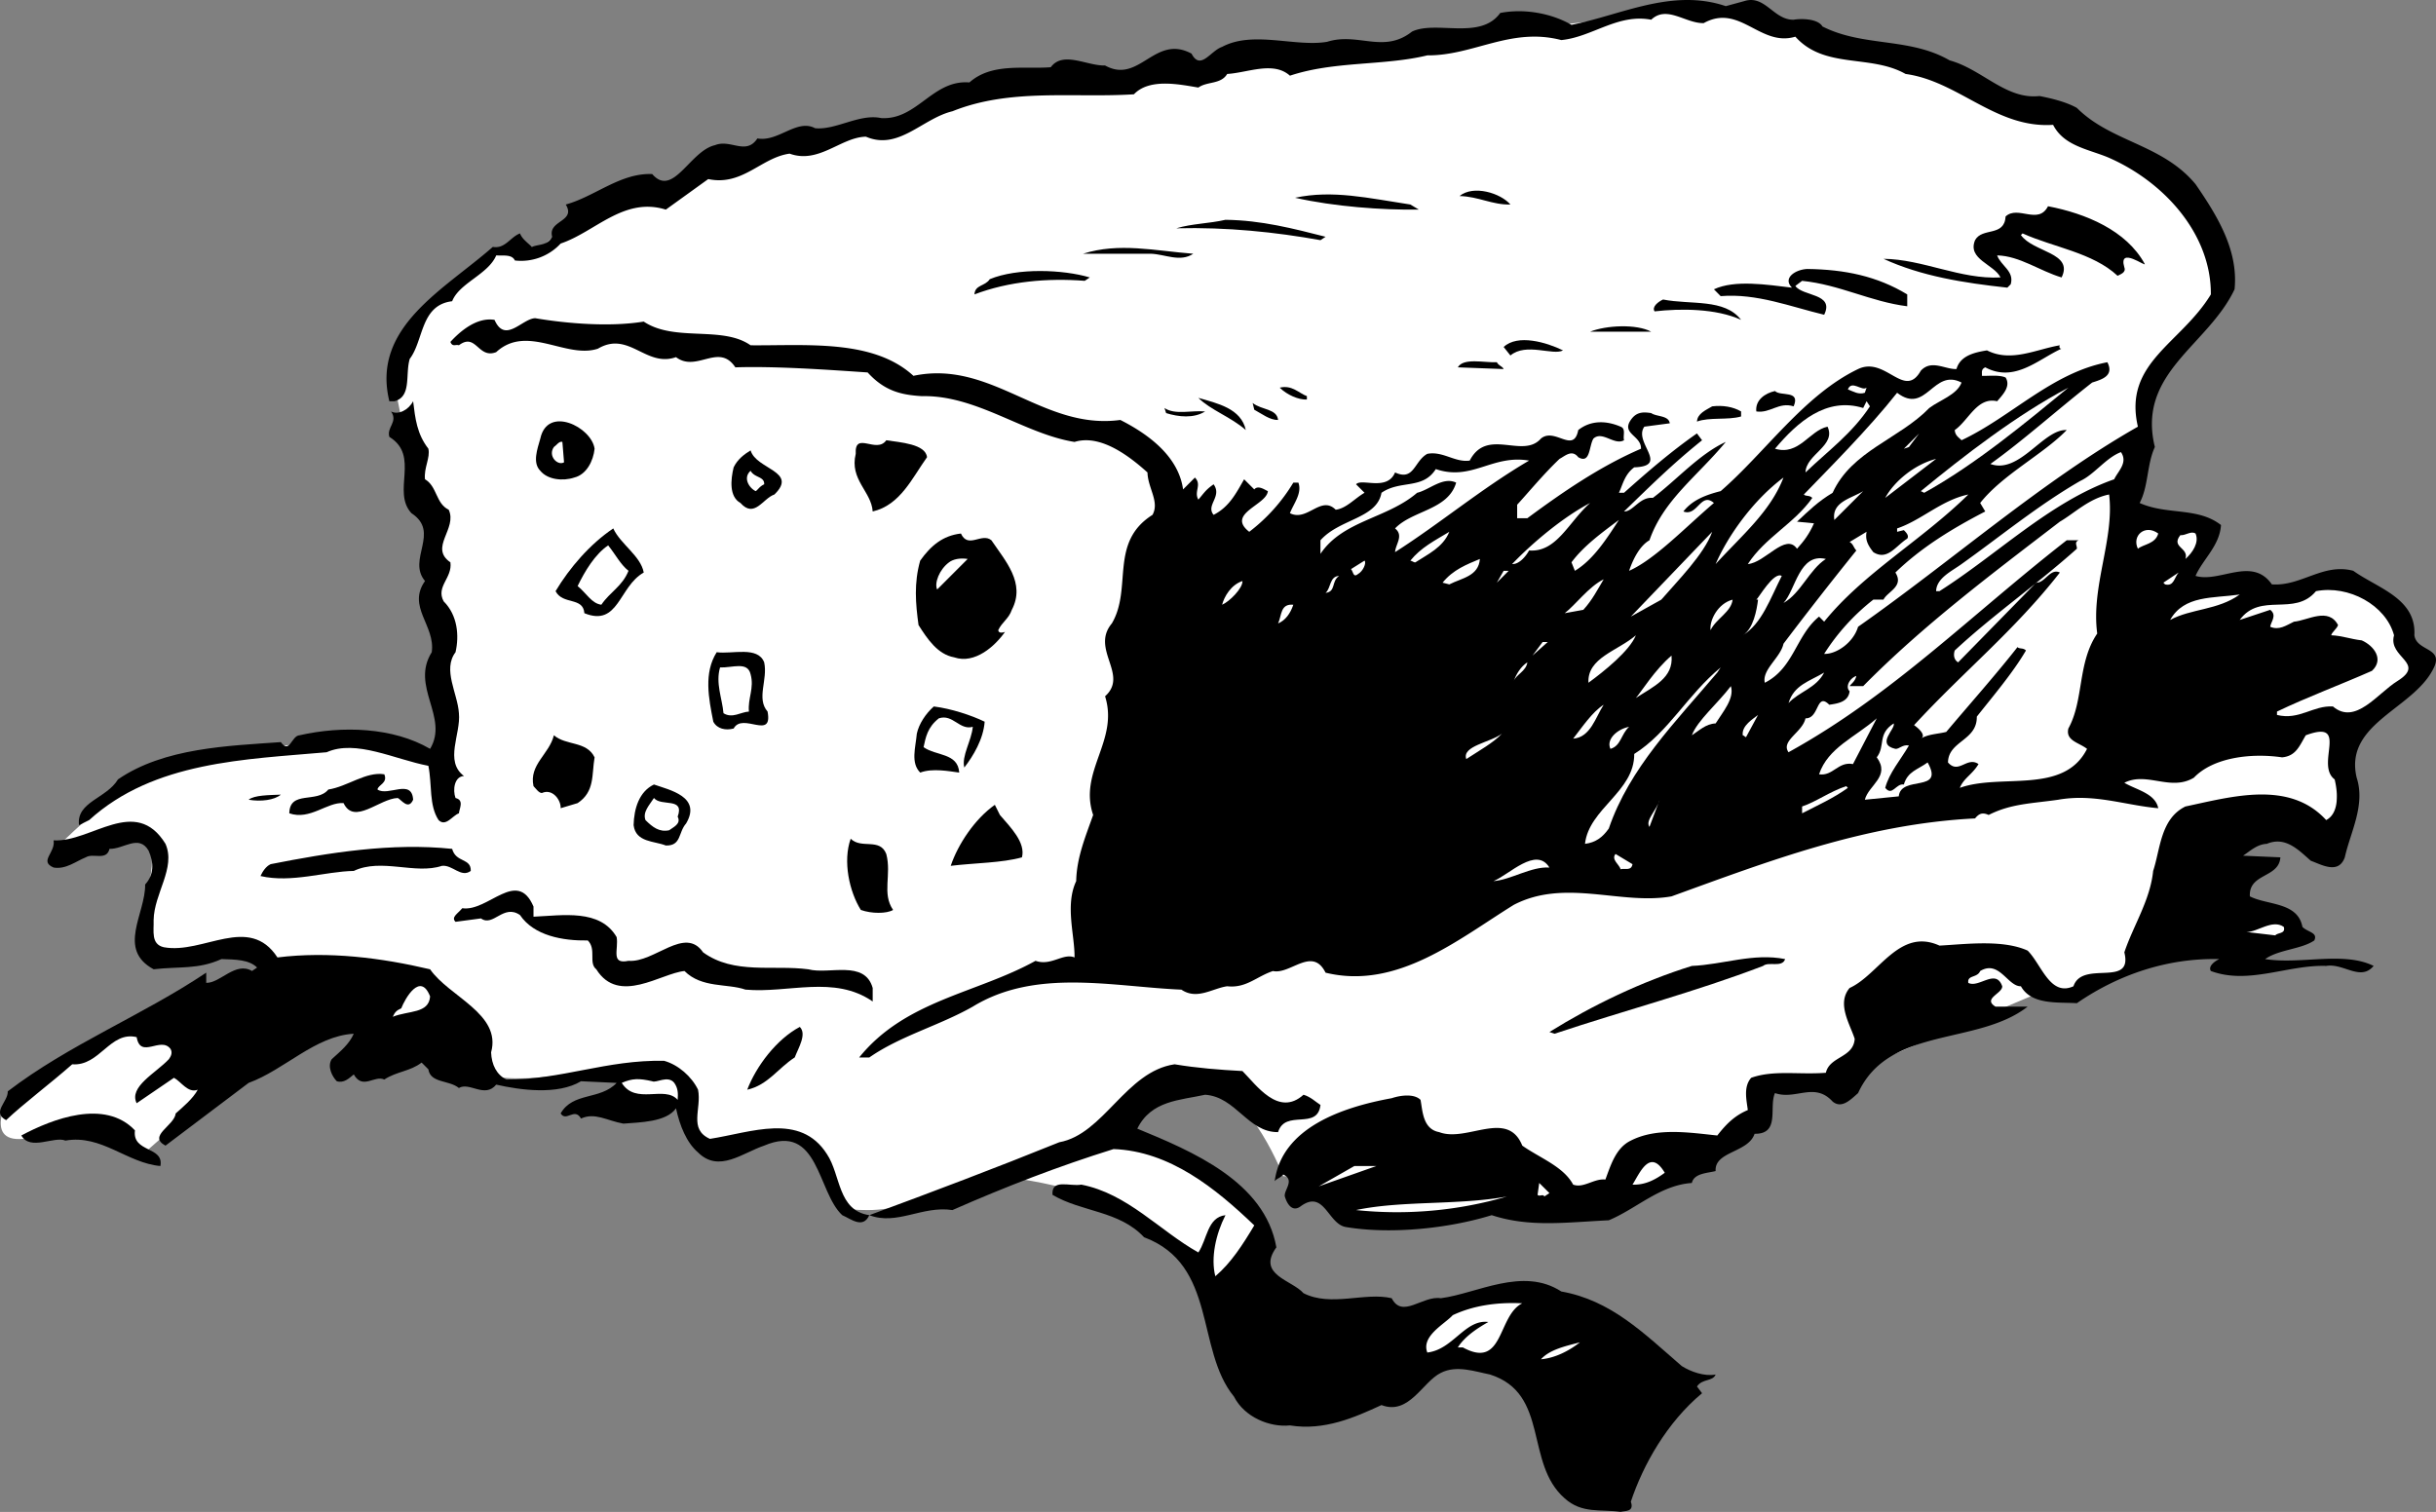<svg xmlns="http://www.w3.org/2000/svg" width="143.635" height="89.163"><rect width="100%" height="100%" fill="#808080" stroke="none"/><path fill="#fff" d="m125.66 28.663.7-3.3.3-2.7 4.2-5.5s.023-5.273-5.5-8.3c-5.477-2.973-12.5-5.5-12.5-5.5s-5.227-1.473-6-1.5c-.727.027-4-.7-4-.7s-1.727-1.273-5.2-.5c-3.527.727-8.3 1-8.3 1l-12.2 2.2-4-.5-2.8.8-11.5.7-6.2 2.5-9.8 1.8-3.5 2.2-4.5.5-3 2.8-1.5-.3-1.5.5-2.5 2.3-2 2-1 4 .3 1.5 1.7 5.7.3 5.8.5 8.7s-2.777-1.973-7-1.2c-4.277.727-8.777.227-11.5 2.5-2.777 2.227-4.5 4-4.5 4s5.223-2.523 5.7-.3c.523 2.277-1.227 4.027-.2 5.5.973 1.527 2.5.8 2.5.8l3.5-.5 14 7.7s1.223.527 4.7 0c3.523-.473 6 .5 6 .5l1 2.3s.523 1.977 2 1.5c1.523-.523 4.023-2.023 5.5.2 1.523 2.277.273 3.527 3.3 3.5 2.973.027 10.5-2.7 10.5-2.7l4.7-2.8s2.023-2.723 4.8-2c2.723.777 4.5 5.5 4.5 5.5l18.2 1 8-3 2.3-3.5 4.7-.5 11.8-5 1.5.3 4-2 5.7-8.3 5.8 1 .5-7.5-11.8-7-.7-6.2m-116 30.5-9 5.2s-1.777 3.027.7 2.8c2.523-.273 5-.3 5-.3l2.3 1 2.5-2.2 4.7-5.3-6.2-1.2"/><path fill="#fff" d="M58.86 69.362s5.773.528 8.8 2.801c2.973 2.227 4.2 5.5 4.2 5.5l2.5-4s.273-3.523-4.7-5.5c-5.027-2.023-7.8-3-7.8-3l-3 4.2"/><path d="M102.86.061c1.222-.375 1.722 1.125 2.898 1.102.426-.074 1.426-.074 1.7.398 2.425 1.227 5.124.625 7.5 2 1.925.528 3.327 2.329 5.3 2.102.625.125 1.527.324 2.2.7 2.027 2.027 5.027 2.124 7 4.5 1.327 1.925 2.527 3.925 2.3 6.198-1.574 3.329-5.773 4.926-4.7 9.301-.476 1.028-.374 2.324-.898 3.301 1.625.727 3.422.227 4.797 1.3-.074 1.223-1.074 2.024-1.5 3 1.426.427 3.328-1.175 4.5.5 1.727.126 3.028-1.277 4.801-.8 1.426 1.023 3.727 1.625 3.602 3.8.125.927 1.625.723 1.199 1.802-1.074 2.523-5.375 3.324-4.602 6.597.528 1.625-.375 3.227-.699 4.7-.375 1.027-1.375.425-2 .203-.676-.579-1.473-1.477-2.598-1-.578.023-.976.421-1.402.699l2.2.097c-.075 1.227-1.876.926-1.798 2.301 1.024.528 2.825.324 3.098 1.801.324.324.926.324.7.8-.774.524-2.075.524-2.9 1.098 2.126.329 4.626-.472 6.4.403-.774.926-1.774-.176-2.798 0-2.277-.074-4.578 1.125-6.8.3-.176-.277.222-.578.5-.703-3.075-.074-5.977.926-8.403 2.602-1.074-.074-2.672.125-3.297-1-.777.023-1.277-1.574-2.402-.898-.176.421-.773.222-.7.699.626.324 1.626-.875 2 .199.024.426-1.175.727-.398 1.2h1.899c-2.977 2.323-8.176 1.124-10 5.1-.477.427-.977.927-1.5.5-1.074-1.175-2.176-.073-3.399-.5-.375.825.325 2.427-1.203 2.4-.375 1.124-2.375 1.027-2.297 2.198-.476.125-1.277.125-1.402.704-1.875.125-3.273 1.523-4.898 2.199-2.575.125-4.676.426-6.903-.301-2.672.824-6.074 1.125-8.597.7-1.075-.177-1.278-2.274-2.7-1.2-.476.324-.777-.176-.902-.602-.074-.375.625-.972-.098-1.296-.175.222-.375.222-.5.398.422-3.176 4.024-4.375 6.899-4.898.523-.176 1.324-.278 1.7.097.124.625.124 1.727 1.1 1.903 1.626.625 4.024-1.375 4.9.796 1.026.727 2.425 1.227 3 2.301.624.227 1.226-.375 1.901-.3.325-.876.625-1.876 1.5-2.297 1.524-.778 3.422-.477 5.098-.301.527-.676 1.027-1.176 1.8-1.5-.073-.574-.273-1.375.2-1.903 1.324-.472 2.824-.171 4.402-.296.223-.977 1.625-.875 1.7-2-.278-.875-1.075-2.079-.301-3 1.726-.778 2.926-3.579 5.3-2.5 1.524-.079 3.723-.375 5.2.296.824.829 1.324 2.727 2.7 2.102.526-1.574 3.526.125 3-2 .526-1.574 1.526-3.074 1.698-4.8.426-1.274.426-3.075 1.903-3.802 2.722-.574 6.125-1.574 8.3.801.723-.375.723-1.472.5-2.398-1.175-.875.922-3.574-1.703-2.602-.375.625-.574 1.227-1.398 1.301-1.875-.273-4.074.023-5.2 1.2-1.374.823-2.777-.376-4.1.3.726.426 1.823.625 2 1.5-1.974-.176-3.774-.875-5.9-.5-1.574.227-2.777.227-4.1.898-.376-.171-.575-.074-.802.204-6.472.324-12.172 2.523-17.898 4.597-2.977.528-6.274-1.074-9.3.5-3.274 2.028-6.876 5.028-11.099 4-.777-1.574-2.078.125-3.101-.097-.977.324-1.574 1.023-2.7.898-.874.125-1.777.824-2.699.2-4.078-.177-8.578-1.274-12.3 1-1.977 1.124-4.278 1.726-6.102 3h-.598c2.723-3.376 6.922-3.774 10.399-5.7.926.324 1.625-.477 2.3-.2.024-1.277-.574-3.073.098-4.5.028-1.374.528-2.573 1-3.902-.875-2.574 1.528-4.375.703-7 1.422-1.273-.875-2.773.399-4.296 1.226-2.079-.176-4.778 2.398-6.403.426-.773-.273-1.574-.297-2.5-1.078-.972-2.777-2.273-4.3-1.8-2.977-.473-5.778-2.774-9-2.7-1.176-.074-2.176-.273-3.2-1.398-2.578-.176-5.476-.375-7.8-.301-.977-1.477-2.278.324-3.5-.602-1.778.625-2.778-1.574-4.602-.5-1.875.625-4.176-1.472-6 .204-1.074.421-1.176-1.176-2.2-.403-.175-.074-.374.125-.5-.199.524-.574 1.524-1.477 2.602-1.3.625 1.425 1.625-.075 2.399-.098 1.926.324 4.426.523 6.398.199 1.828 1.222 4.625.222 6.301 1.398 3.324.028 7.227-.375 9.602 1.801 4.625-.977 7.625 3.227 12.199 2.602 1.625.824 3.426 2.125 3.7 4.097l.698-.699c.426.426-.074.824.203 1.3.325-.374.422-.573.899-.902.523.727-.477 1.227 0 1.801.926-.472 1.324-1.273 1.8-2.097l.598.597c.227-.273.625.028.801.102-.074.824-2.473 1.324-1.098 2.398a10.324 10.324 0 0 0 2.598-2.898h.3c.227.625-.273 1.222-.5 1.8 1.024.524 1.825-1.078 2.7-.203.625-.074 1.125-.671 1.7-1l-.5-.5c.327-.375 1.827.426 2.3-.699 1.125.528 1.125-.676 1.902-1.097.922-.176 1.625.523 2.5.398 1.024-1.977 3.125-.074 4.2-1.3.824-.677 1.925.925 2.199-.5.726-.575 1.625-.575 2.5-.2.324.125.125.523.2.8-.575.325-1.274-.573-1.802-.1-.273.425-.172 1.527-.898 1.1-.375-.476-.774-.073-1.102.098-.972.926-1.875 2.028-2.5 2.704v.796h.602c2.125-1.574 4.324-3.074 6.7-4.097.026-.778-1.177-.875-.599-1.7.325-.476.723-.476 1.2-.402.324.227 1.023.125 1.097.602l-1.5.199c-.672.926 1.528 2.324-.597 2.398-.575.426-.676 1.028-.903 1.5h.301c1.426-1.273 2.824-2.472 4.3-3.5l.302.403c-1.778 1.426-3.075 2.722-4.602 4.199.527.023.926-.875 1.7-.8 1.425-1.075 2.726-2.575 4.3-3.302-1.676 2.028-3.676 3.426-4.5 5.801-.574.324-.973 1.125-1.2 1.801 1.524-.676 3.325-2.574 5-4-.773-.676-.976.824-1.8.5.527-.676 1.324-.977 2.2-1.2 2.624-2.277 4.925-5.675 8.1-7.198 1.626-.778 2.727 1.824 3.7.097.625-.676 1.426-.074 2.102-.097.222-.778 1.023-.977 1.8-1.102 1.422.727 2.922-.074 4.297-.3-.074.124.028.226.102.198-1.375.625-2.774 2.028-4.5 1.102-.274.125-.176.324-.2.5.325.023 1.024-.074 1.4.102.323.523-.177 1.023-.5 1.398-1.177-.273-1.677 1.125-2.5 1.7.026.323.226.425.401.6 2.922-1.374 5.325-3.976 8.598-4.6.426.823-.375 1.027-.898 1.198-2.075 1.625-4.075 3.426-6 4.801 1.722.625 3.125-2.074 4.5-2-1.375 1.426-3.778 2.625-5.102 4.301l.3.5c-1.976 1.023-3.773 2.125-5.3 3.602.527.824-.473 1.125-.7 1.597h-.6a12.742 12.742 0 0 0-2.9 3.2c.727.027 1.727-.672 2-1.598 5.524-3.875 10.825-8.574 16.5-11.801-.874-3.773 2.524-4.875 4.302-7.8.023-3.575-2.778-6.677-6.102-8.098-1.176-.477-2.574-.676-3.2-1.903-3.374.227-5.573-2.574-8.698-3-2.075-1.176-4.778-.273-6.5-2.199-2.075.625-3.278-1.977-5.403-.8-1.074.027-2.172-1.075-3.097-.2-1.977-.375-3.477 1.023-5.301 1.2-2.977-.774-5.176.925-7.899.902-2.578.625-5.476.324-8.101 1.199-.977-.875-2.477-.176-3.7-.102-.374.625-1.175.426-1.699.801-1.078-.176-2.875-.574-3.8.398-3.575.227-7.278-.375-10.7 1-1.777.426-3.175 2.329-5.101 1.5-1.477.028-2.774 1.625-4.5 1-1.676.227-2.774 1.926-4.8 1.5l-2.5 1.801c-2.474-.773-4.177 1.324-6.2 2a3.177 3.177 0 0 1-2.7 1c-.175-.375-.675-.273-1.1-.3-.474 1.124-2.177 1.624-2.599 2.703-1.875.222-1.675 2.324-2.5 3.398-.277.926.125 2.227-.902 2.5h-.3c-1.075-4.375 3.226-6.574 6.1-9.102.727.125 1.024-.574 1.602-.796.125.324.422.523.7.796.425-.171.925-.074 1.199-.597-.274-.977 1.426-.875.8-1.903 1.723-.472 3.223-1.875 5.098-1.796 1.227 1.421 2.227-1.375 3.703-1.704.922-.375 1.825.625 2.5-.398 1.223.227 2.325-1.176 3.399-.602 1.226.125 2.625-.875 3.898-.597 2.125.125 3.028-2.278 5.203-2.102 1.325-1.176 3.223-.773 4.797-.898.727-.977 2.125-.074 3.203-.102 2.024 1.125 2.922-1.875 5.098-.699.527 1.023 1.125-.176 1.8-.398 1.825-.977 4.325.023 6.2-.301 1.824-.574 3.324.722 5-.602 1.426-.676 4.027.528 5.2-1.097 1.425-.278 3.027.023 4.202.699C95.582.89 98.582-.712 101.758.362l1.102-.3"/><path d="M89.059 12.061c-1.074.028-1.875-.472-3-.5.824-.671 2.426-.171 3 .5m-5.399.301c-2.175.028-4.976-.176-7.3-.699 2.222-.477 4.324.023 6.8.398l.5.301m42.797 3.199c.125.227-1.574-1.074-1.199.204.125.324-.273.421-.398.5-1.477-1.375-3.778-1.676-5.602-2.5l-.098.097c.723 1.028 3.125 1.028 2.399 2.5-1.274-.375-2.477-1.273-3.8-1.3.226.624 1.026.925.8 1.703l-.2.199c-2.574-.278-5.074-.676-7.3-1.7 2.324.024 4.523 1.223 6.898 1.098-.375-.773-1.972-1.074-1.5-2.199.426-.773 1.727-.176 1.801-1.398.727-.676 1.926.523 2.5-.602 2.227.426 4.625 1.426 5.7 3.398M78.16 13.964l-.3.199c-2.676-.477-5.477-.773-8.5-.7.925-.277 1.925-.277 2.898-.5 2.125.024 4.027.524 5.902 1m-7.8 1.001c-.778.523-1.676.023-2.5 0h-4c2.125-.676 4.222-.176 6.5 0m-6.403 1.597c-2.172-.171-4.472.028-6.5.801.028-.574.625-.472.903-.898 1.625-.676 4.324-.574 5.898-.102l-.3.2m48.499.8v.7c-2.172-.274-3.972-1.274-6.199-1.5l-.398.3c.425.625 2.324.426 1.699 1.7-1.977-.473-3.977-1.274-6.102-1.098l-.398-.403c1.226-.574 3.125-.273 4.601-.097-.578-.574.223-1.074.899-1.102 2.226.028 4.125.426 5.898 1.5m-9.797 1.5c-1.476-.676-3.578-.676-5.101-.5-.176-.273.226-.574.5-.699 1.625.324 3.625-.074 4.601 1.2m-5.3.698h-3.602c.926-.375 2.727-.472 3.602 0m-5.2 1.102c-.578.324-2.175-.477-3.101.3l-.399-.5c.825-.777 2.524-.277 3.5.2m-3.5 1.102-2.703-.102c.328-.574 1.528-.273 2.301-.3.125.226.324.226.402.402"/><path fill="#fff" d="M115.66 22.561c-.277.727-1.277 1.028-1.902 1.5-1.773 1.829-4.574 2.528-5.7 5-.874.528-1.374 1.028-2.1 1.704l1 .097c-.274.625-.575 1.028-1 1.5-.673-.972-1.876.824-2.9.903 1.024-1.579 2.727-2.375 3.802-3.903-.176-.176-.375-.074-.5-.199 1.425-1.477 3.824-3.875 5.5-6 1.722 1.324 2.125-1.477 3.8-.602m-5.703.602c-.375.125-.672-.074-1-.2.227-.573.828.126 1.102-.1l-.102.3"/><path d="M77.059 23.362v.2c-.477.027-1.176-.274-1.602-.7.727-.176 1.125.324 1.602.5"/><path fill="#fff" d="m113.457 29.061-.199-.097c2.527-2.074 5.625-4.477 8.7-6.102-2.473 2.028-5.473 4.528-8.5 6.2"/><path d="M105.758 23.964c-.875-.278-1.375.426-2.2.3-.073-.675.524-1.078 1.102-1.203.325.329 1.524-.074 1.098.903m-32.301 1.398c-.875-.773-2.074-1.176-2.797-1.898 1.125.324 2.524.625 2.797 1.898m-48.199 1.102c.125.523-.273 1.125-.2 1.8.727.422.626 1.422 1.4 1.797.527 1.125-1.173 2.227.1 3.102.126.926-.874 1.426-.398 2.3.825.825.922 2.024.7 3-.778 1.024.125 2.427.199 3.598.125 1.227-.875 2.829.3 3.704-.574.023-.675.824-.5 1.296.524.125.223.625.2.903-.375.125-.774.824-1.2.398-.574-.875-.374-2.074-.6-3.199-1.974-.375-4.274-1.574-6-.8-4.774.425-10.177.527-14 4l-.599.3c-.175-1.375 1.625-1.574 2.297-2.7 2.727-1.874 6.528-1.976 9.602-2.198.523.722.625-.375 1.101-.403 2.524-.574 5.524-.472 7.7.801 1.125-1.875-1.176-3.676.097-5.7.227-1.573-1.472-2.675-.398-4.198-1.074-1.278.926-2.875-.8-4-1.177-1.278.526-3.375-1.302-4.5-.172-.579.528-.875.102-1.5.426.222 1.023-.079 1.3-.602.126 1.023.223 1.926.9 2.8"/><path fill="#fff" d="M110.258 23.964c-1.074 1.625-2.473 2.625-3.8 3.898.027-1.074 1.827-1.574 1.3-2.699-1.074.227-1.676 1.727-3.098 1.3 1.325-1.573 3.024-3.073 5.2-2.402l.199-.398.2.3"/><path d="M75.36 24.765c-.477.023-.977-.375-1.403-.602l-.097-.398c.523.421 1.425.324 1.5 1m27.3-.5v.296c-.777.227-1.875.028-2.601.301.023-.472.523-.676.898-.898.625-.074 1.227.023 1.703.3m-31.601.001c-.676.421-1.574.324-2.3.097l-.099-.3c.625.425 1.625.124 2.399.203m-36 2.199c-.074.722-.477 1.523-1.2 1.699-.675.227-1.574.125-2-.398-.476-.477-.175-1.278 0-1.903.426-1.972 3.024-.676 3.2.602"/><path fill="#fff" d="m112.258 26.464.902-.903-.601.801zm0 0"/><path d="M54.66 26.964c-.875 1.222-1.578 2.824-3.203 3.199-.074-1.176-1.375-1.875-1-3.398-.074-1.375 1.227.023 1.801-.801.824.125 2.324.222 2.402 1"/><path fill="#fff" d="M33.258 27.265c-.375.222-.973-.375-.598-.903.125-.074.325-.375.5-.3l.098 1.203"/><path d="M45.66 29.163c-.675.227-1.175 1.426-2 .5-.675-.375-.578-1.375-.402-2.102.227-.472.625-.773 1-1 .324 1.125 2.824 1.227 1.402 2.602"/><path fill="#fff" d="M125.059 26.663c.426.625-.176 1.125-.399 1.602-3.777 1.324-6.875 4.421-10.3 6.597h-.2c.024-.773.922-1.176 1.5-1.597 2.223-1.579 4.524-3.477 7-4.903.825-.375 1.524-1.375 2.399-1.699m-13.899 2.699c.524-.972 1.723-1.972 3-2.3l-3 2.3m-21-2.199c-2.777 1.625-5.277 3.727-7.902 5.398.027-.472.527-.972 0-1.398 1.027-1.074 3.125-1.074 3.602-2.7-.778-.374-1.575.427-2.301.598-1.774 1.528-4.375 1.625-5.7 3.602v-.8c1.126-1.274 3.325-1.274 3.598-2.802 1.125-.773 2.426-.171 3.203-1.398 2.125.727 3.325-.875 5.5-.5m-45.101 1.398c-.274.125-.375.329-.5.403-.375-.176-.774-.778-.3-1.2.226.422.823.325.8.797m60.101-.398c-.777 2.023-2.476 3.426-4 5.102.723-1.676 2.223-3.778 4-5.102m3 2.5c-.175-1.074 1.024-1.273 1.7-1.7l-1.7 1.7m7.899-1.5c-2.774 2.727-6.176 4.625-8.5 7.5l-.3-.3c-1.376 1.124-1.474 3.027-3.2 3.902-.176-.778.926-1.477 1.101-2.301a227.819 227.819 0 0 1 4.297-5.5c-.172-.176-.172-.375-.398-.5l1-.602c-.074.426.023.727.398 1.2.828.527 1.328-.376 2-.797.125-.176-.074-.375-.199-.5l-.398.097v-.199c1.425-.477 2.625-1.676 4.199-2m7.601 8.199c-1.175 1.727-.777 3.926-1.703 5.602-.172.722.625.824 1.102 1.199-1.375 2.727-5.074 1.426-7.5 2.3.226-.573.726-.777 1.101-1.402-.675-.472-1.175.625-1.8-.097.023-1.278 1.722-1.278 1.699-2.7.926-1.175 2.125-2.578 2.898-3.902-.172-.176-.375-.074-.5-.199-1.273 1.625-2.875 3.426-4.199 5-.473.125-1.074.125-1.5.398.324-.171-.074-.574-.398-.796 2.925-3.176 5.925-5.579 8.597-9-.574-.278-.875.625-1.398.597l-4.602 4.7c-.273-.172-.273-.473-.199-.7 2.227-2.074 4.824-3.875 7.2-6 .027-.176-.173-.375.1-.5h-.698c-5.676 4.426-10.278 9.125-16.403 12.5-.472-.676.828-1.176 1-2 .828.028.625-1.574 1.403-.8.523-.075 1.125-.172 1.199-.797-.274-.278.023-.778.398-.903-.074.324-.273.426-.398.602h.8c3.524-3.574 7.524-6.574 11.598-9.7.828-.476 1.727-1.374 2.903-1.601.324 2.625-1.075 5.426-.7 8.2m-29.902-7.7c-1.273 1.125-1.973 2.926-3.598 2.8-.175.325-.578.825-1 .802 1.223-1.278 3.024-2.778 4.598-3.602m-.898 4-.2-.5c.723-.977 1.825-1.773 2.797-2.5-.672 1.023-1.472 2.324-2.597 3"/><path d="M37.957 33.765c-1.472.824-1.472 3.222-3.5 2.398-.074-.977-1.273-.477-1.699-1.3.824-1.376 2.027-2.774 3.402-3.7.422.926 1.625 1.625 1.797 2.602"/><path fill="#fff" d="M127.258 31.464c-.176.625-.875.625-1.2.898-.374-.773.427-1.472 1.2-.898m-41.801-.102c-.375.926-1.273 1.324-2 1.801-.074.023-.172-.074-.297-.102.625-.773 1.422-1.171 2.297-1.699m12.5 4-1.797 1 4.797-5c-.472 1.324-2.074 2.926-3 4m31.5-3.898c.227.523-.172 1.125-.597 1.5.222-.676-.875-.676-.301-1.403.324.028.625-.273.898-.097"/><path d="M58.457 31.862c.828 1.227 2.028 2.528 1.203 4.102-.175.523-.578.722-.8 1.199.023.227.324.125.398.102-.574.824-1.773 1.921-3 1.5-.973-.176-1.574-1.079-2.098-1.903-.175-1.273-.277-2.472.098-3.8.625-.876 1.324-1.473 2.402-1.598.422.926 1.223-.074 1.797.398"/><path fill="#fff" d="M37.059 33.663c-.375.926-1.074 1.227-1.602 2-.574-.074-.875-.676-1.398-1.102.426-.875 1.023-1.875 1.8-2.398.426.523.723 1.125 1.2 1.5m70.601-.699c-.976.625-1.476 2.023-2.5 2.597.723-.773.922-2.972 2.5-2.597m-52.402 1.801c-.176-.375.125-1.176.7-1.602.226-.176.624-.273 1.1-.2l-1.8 1.802m30.199-.301-.398-.102c.625-.773 1.426-1.074 2.2-1.398-.075 1.023-1.075 1.125-1.802 1.5m-5.398-.602c-.274.227-.274-.176-.399-.3l.797-.5c.125.124-.074.624-.398.8m8.199.5.402-.699h.297zm39.402.102-.101-.102.898-.597c-.273.324-.273.824-.797.699m-22.601-.5c-.676 1.324-1.176 2.824-2.3 3.5.624-.375.823-1.477.901-2.102h-.101c.125-.074 1.023-1.676 1.5-1.398m-26.102 0c-.472.324-.172.926-.797 1 .325-.278.223-.977.797-1m15.602.199c-.375.625-.676 1.227-1.2 1.8l-1.1.2c.624-.477 1.425-1.574 2.3-2m-22.5 1.5c.125-.477.523-1.176 1.2-1.398.026.421-.774 1.222-1.2 1.398m69.101 1.801c-.375 1.324 1.922 1.625.2 2.699-1.176.727-2.477 2.625-3.801 1.5-1.176-.074-1.977.824-3.3.5v-.2c1.823-.874 3.726-1.573 5.6-2.402.723-.671.126-1.472-.6-1.796-.677-.079-1.177-.278-1.802-.301.028-.176.328-.375.403-.602-.575-1.074-1.778-.273-2.602-.199-.473.227-.875.523-1.398.3.023-.277.425-.675 0-1l-1.801.598c1.226-1.671 3.226-.171 4.5-1.699 1.926-.375 4.125.824 4.601 2.602m-9.101-2.403c-1.274.926-2.875.829-4.102 1.5.828-1.472 2.528-1.273 4.102-1.5m-31.199 2.102c-.074-.574.425-1.574 1.3-1.8-.078.726-.976 1.124-1.3 1.8m-24.602-1.5c-.176.523-.473.926-.898 1.102.222-.477.125-1.176.898-1.102m17.402 4.602c-.078-1.477 1.723-1.875 2.797-2.801-.375.926-1.875 2.125-2.797 2.8m-3.3-1.601.597-.8h.301zm35.5-.801-.7.7.7-.7"/><path d="M45.059 39.061c.226 1.028-.477 2.125.2 2.903.323 1.722-1.474.023-2 1-.474.125-.974.023-1.2-.403-.274-1.375-.574-2.875.2-4.097.925.125 2.425-.375 2.8.597"/><path fill="#fff" d="M96.457 41.163c.328-.375 1.125-1.676 2.102-2.5.125 1.324-1.074 1.824-2.102 2.5m-6.398-2.102c-.074.528-.676.727-.8 1.102.124-.375.425-.875.8-1.102m-45.801.704c.227.824-.176 1.421-.098 2.199-.476.023-.976.426-1.5.097-.078-.875-.476-1.773-.203-2.699.727.028 1.625-.375 1.801.403m57-.102c-2.473 2.926-5.176 5.625-6.398 9.2-.375.527-.778.823-1.403.902.227-2.079 2.926-3.079 2.903-5.301 2.023-1.278 3.125-3.477 5.097-5.102l-.199.301m4.199 1.801c.328-1.074 1.227-1.278 2.102-1.801-.477.926-1.477 1.125-2.102 1.8m-4.297 1.2c-.578.023-.976.426-1.402.7.324-.876 1.527-1.876 2.3-2.9.227.723-.476 1.524-.898 2.2m-6.601-1.102c-.477.727-.774 1.926-1.8 2 .526-.671 1.124-1.574 1.8-2"/><path d="M58.059 42.561c-.074 1.028-.676 2.028-1.2 2.704-.175-.676.426-1.579.5-2.403-.777.227-1.175-.773-2-.5-.675.528-.777 1.125-.902 1.7.727.527 2.028.328 2.102 1.5-.574-.075-1.574-.274-2.3 0-.575-.575-.274-1.473-.2-2.297.125-.579.523-1.176 1-1.602 1.023.125 2.226.523 3 .898"/><path fill="#fff" d="M102.957 43.464c-.074.023-.074-.074-.199-.102-.074-.574.625-.972.902-1.199l-.703 1.3m6.301 1.598c-.875-.171-1.176.727-2 .602.527-1.574 2.125-2.176 3.402-3.3l-1.402 2.698m2.5-.898c.227.023.426-.273.8-.2-.476.825-1.175 1.626-1.398 2.5.422.524.625-.277 1.098-.198.227-.778.824-.875 1.402-1.301 1.024 1.824-1.578.722-1.703 2l-2 .199c.227-.875 1.528-1.375.703-2.5.524-.676.024-1.375 1-2 .125.324-1.078 1.227.098 1.5m-15.699-1.301c-.477.426-.477 1.125-1.102 1.301-.273-.574.426-1.176 1.102-1.3m-9.602 1.902c-.273-.778 1.426-.977 2.102-1.5-.477.523-1.375 1.023-2.102 1.5"/><path d="M35.059 44.663c-.176 1.023.023 2.023-1 2.7l-1 .3c.023-.477-.477-1.176-1.102-.898-.172.023-.375-.278-.5-.403-.273-1.273.926-1.875 1.203-3 .723.625 1.922.324 2.399 1.301m-12.399 1c.223.523-.375.625-.402.898.625.426 2.027-.671 2.102.602-.278.625-.676.023-.903-.102-1.074.028-2.574 1.625-3.199.301-.973-.074-1.973 1.028-3.2.602.024-1.375 1.626-.574 2.302-1.403 1.125-.171 2.222-1.074 3.3-.898m17.797 2.898c-.472.528-.273 1.329-1.199 1.301-.676-.273-1.773-.176-1.898-1.199.023-.977.324-1.977 1.199-2.398.926.324 2.824.722 1.898 2.296"/><path fill="#fff" d="M108.957 46.464c-.875.625-1.773 1.023-2.699 1.5v-.403c.824-.273 1.625-.875 2.602-1.199l.097.102"/><path d="M16.559 46.862c-.375.324-1.176.426-1.899.301.325-.273 1.223-.273 1.899-.3"/><path fill="#fff" d="M39.957 48.163c.227.426-.273.625-.5.8-.574.126-.972-.175-1.398-.6-.176-.473.226-.876.5-1.302.426.528 1.824-.074 1.398 1.102m57.301.602c-.273-.375.426-.977.602-1.602l-.602 1.602"/><path d="M58.957 48.061c.625.727 1.528 1.625 1.301 2.5-1.176.329-2.773.329-4.2.5.427-1.273 1.427-2.773 2.602-3.597l.297.597M9.758 49.765c.625 1.421-.676 2.921-.7 4.5.024.625-.175 1.421.602 1.597 2.325.426 5.024-1.972 6.7.602 3.023-.375 6.125.023 9 .699 1.125 1.625 4.222 2.625 3.597 4.898.028.727.328 1.329.903 1.602 3.222.023 5.925-1.176 9.3-1.102.825.227 1.625.926 2 1.704.223 1.125-.578 2.324.7 2.898 2.425-.375 5.324-1.574 6.898.898.824 1.227.625 3.329 2.5 3.602 3.727-1.375 7.426-2.773 11.2-4.3 2.624-.473 3.925-4.177 6.8-4.598 1.324.222 2.625.324 4 .398.824.824 2.125 2.727 3.602 1.398.425.125.722.426 1 .602-.176 1.523-2.075.227-2.5 1.602-1.778.023-2.477-2.079-4.301-2.204-1.477.329-3.176.329-4 2 3.226 1.329 7.523 3.125 8.2 7-1.177 1.625.925 1.926 1.6 2.704 1.626.824 3.626-.079 5.2.296.625 1.227 1.824-.171 2.898 0 2.125-.273 4.828-1.875 7.102-.398 2.926.523 4.824 2.426 7.101 4.398.524.329 1.325.625 2 .5-.175.426-.777.227-1.101.704l.3.398c-2.074 1.727-3.476 4.227-4.199 6.398.223.625-.375.528-.601.602-1.176-.176-2.274.125-3.3-.8-2.376-2.075-.876-6.177-4.4-7.302-.874-.171-1.976-.574-2.902-.097-1.074.523-1.875 2.523-3.5 1.898-1.574.727-3.375 1.528-5.398 1.2-1.176.124-2.676-.473-3.3-1.7-2.274-2.773-.974-7.773-5.302-9.398-1.472-1.574-3.672-1.477-5.398-2.5-.074-.977 1.023-.477 1.7-.602 2.726.528 4.624 2.727 6.901 4 .524-.773.524-2.074 1.598-2.199-.574 1.125-.875 2.523-.598 3.602.922-.778 1.625-1.875 2.297-3-2.273-2.176-4.972-4.375-8.297-4.5-3.277 1.023-6.375 2.222-9.5 3.597-1.777-.273-3.277.926-4.902.301-.375.824-1.074.227-1.598 0-1.476-1.375-1.375-5.477-4.601-4.102-1.274.426-2.676 1.625-3.899.403-.675-.574-1.078-1.574-1.3-2.602-.575.824-2.176.824-3.102.903-.973-.176-1.676-.676-2.5-.301-.375-.676-.875.222-1.2-.301.727-1.273 2.325-.773 3.302-1.8l-2.102-.098c-1.375.824-3.574.523-5 .199-.676.824-1.574-.176-2.2.199-.573-.477-1.675-.273-1.8-1.102l-.398-.398c-.676.523-1.477.523-2.2 1-.578-.273-1.277.625-1.8-.3-.278.226-.575.527-1 .402-.278-.278-.575-.875-.301-1.301.523-.477 1.023-.875 1.3-1.5-2.277.125-4.074 2.125-6.199 2.898l-4.902 3.7c-1.074-.575.527-1.172.602-1.899.425-.375 1.023-.875 1.3-1.398-.578.222-.976-.477-1.402-.704l-2.2 1.5c-.476-.972 1.126-1.773 1.9-2.597.124-.176.226-.375.1-.602-.573-.773-1.773.625-2-.699-1.573-.375-2.175 1.727-3.8 1.602C2.985 63.89 1.383 65.089.36 66.06c-.875-.472.125-1.074.097-1.699 3.625-2.773 7.926-4.472 11.703-7v.602c.825.023 1.723-1.278 2.7-.7l.3-.203c-.476-.472-1.277-.472-2.101-.5-1.375.625-2.477.426-4 .602-2.176-1.176-.477-3.273-.5-5 .523-.574.523-1.273.2-2-.575-.977-1.474-.074-2.302-.102-.172.727-.972.227-1.398.5-.574.227-1.176.727-1.899.602-.875-.375.125-.875 0-1.602 2.223.125 4.825-2.671 6.598.204m42.5.598c.324 1.227-.273 2.324.402 3.301-.375.227-1.277.227-1.902 0-.676-1.074-1.074-2.875-.598-4.2.625.626 1.723-.073 2.098.9"/><path d="M27.758 51.362c-.574.426-1.074-.375-1.7-.3-1.573.527-3.573-.473-5.198.3-1.676.028-3.676.727-5.5.301.125-.273.324-.574.597-.7 3.426-.675 7.125-1.277 10.703-.902.223.829 1.125.528 1.098 1.301"/><path fill="#fff" d="M96.258 50.964c-.074.426-.473.222-.7.3-.073-.277-.573-.578-.3-.902l1 .602m-4.898.199c-1.075-.074-2.278.727-3.301.8.926-.374 2.523-2.073 3.3-.8"/><path d="M31.457 53.464v.597c1.727-.074 3.926-.472 4.903 1.204.125.722-.375 1.625.699 1.398 1.523.125 3.324-2.074 4.398-.5 1.828 1.324 4.125.727 6.203 1 1.223.324 3.325-.574 3.797 1.102v.796c-2.273-1.574-4.972-.472-7.5-.699-1.074-.375-2.574-.074-3.597-1.097-1.375.125-3.875 2.023-5.2-.102-.476-.375.024-1.176-.5-1.7-1.476.024-3.175-.277-4-1.5-.976-.675-1.578.723-2.3.2l-1.5.2c-.278-.274.125-.473.398-.802 1.527.227 3.227-2.375 4.2-.097"/><path fill="#fff" d="M134.66 54.663c.125.426-.375.324-.5.5l-1.703-.2c.625.024 1.528-.777 2.203-.3"/><path d="M105.258 56.561c-.176.528-.973.125-1.3.403-3.973 1.523-8.173 2.625-12.298 4l-.3-.102c2.523-1.574 5.425-2.972 8.398-3.898 1.824-.074 3.625-.778 5.5-.403"/><path fill="#fff" d="M25.36 58.765c-.075 1.023-1.278.824-2.2 1.199.125-.278.223-.375.5-.5.223-.574 1.125-2.176 1.7-.7"/><path d="M46.86 62.362c-.977.625-1.575 1.625-2.801 1.903.523-1.375 1.726-2.977 3.101-3.704.422.426-.078 1.227-.3 1.801"/><path fill="#fff" d="M39.957 64.862c-.773-.875-2.472.324-3.297-1 .625-.273 1.024-.273 1.797-.097.227.125.926-.375 1.301.097.227.324.227.625.2 1"/><path d="M7.957 66.663c-.172 1.324 1.727.926 1.5 2.102-1.972-.176-3.472-1.875-5.597-1.5-.676-.278-2.075.625-2.602-.301 1.824-.977 4.926-2.176 6.7-.301"/><path fill="#fff" d="M98.16 69.163c-.578.426-1.175.727-1.902.7.426-.677 1.027-2.177 1.902-.7m-20.402.801 2.102-1.2h1.3zm13.301.597c-.074-.171-.274.028-.399-.097l.098-.7.602.598-.301.2m-2.199-.001a23.155 23.155 0 0 1-8.903.801c2.727-.574 6.028-.273 8.903-.8m.898 6.3c-1.473.727-1.074 3.926-3.5 2.602h-.3c.425-.676 1.226-1.176 1.8-1.5-1.375-.176-2.074 1.625-3.598 1.8-.375-.976 1.024-1.675 1.5-2.203 1.223-.574 2.625-.773 4.098-.699m3.402 2.301c-.675.523-1.476.926-2.3 1 .523-.574 1.425-.773 2.3-1"/></svg>

